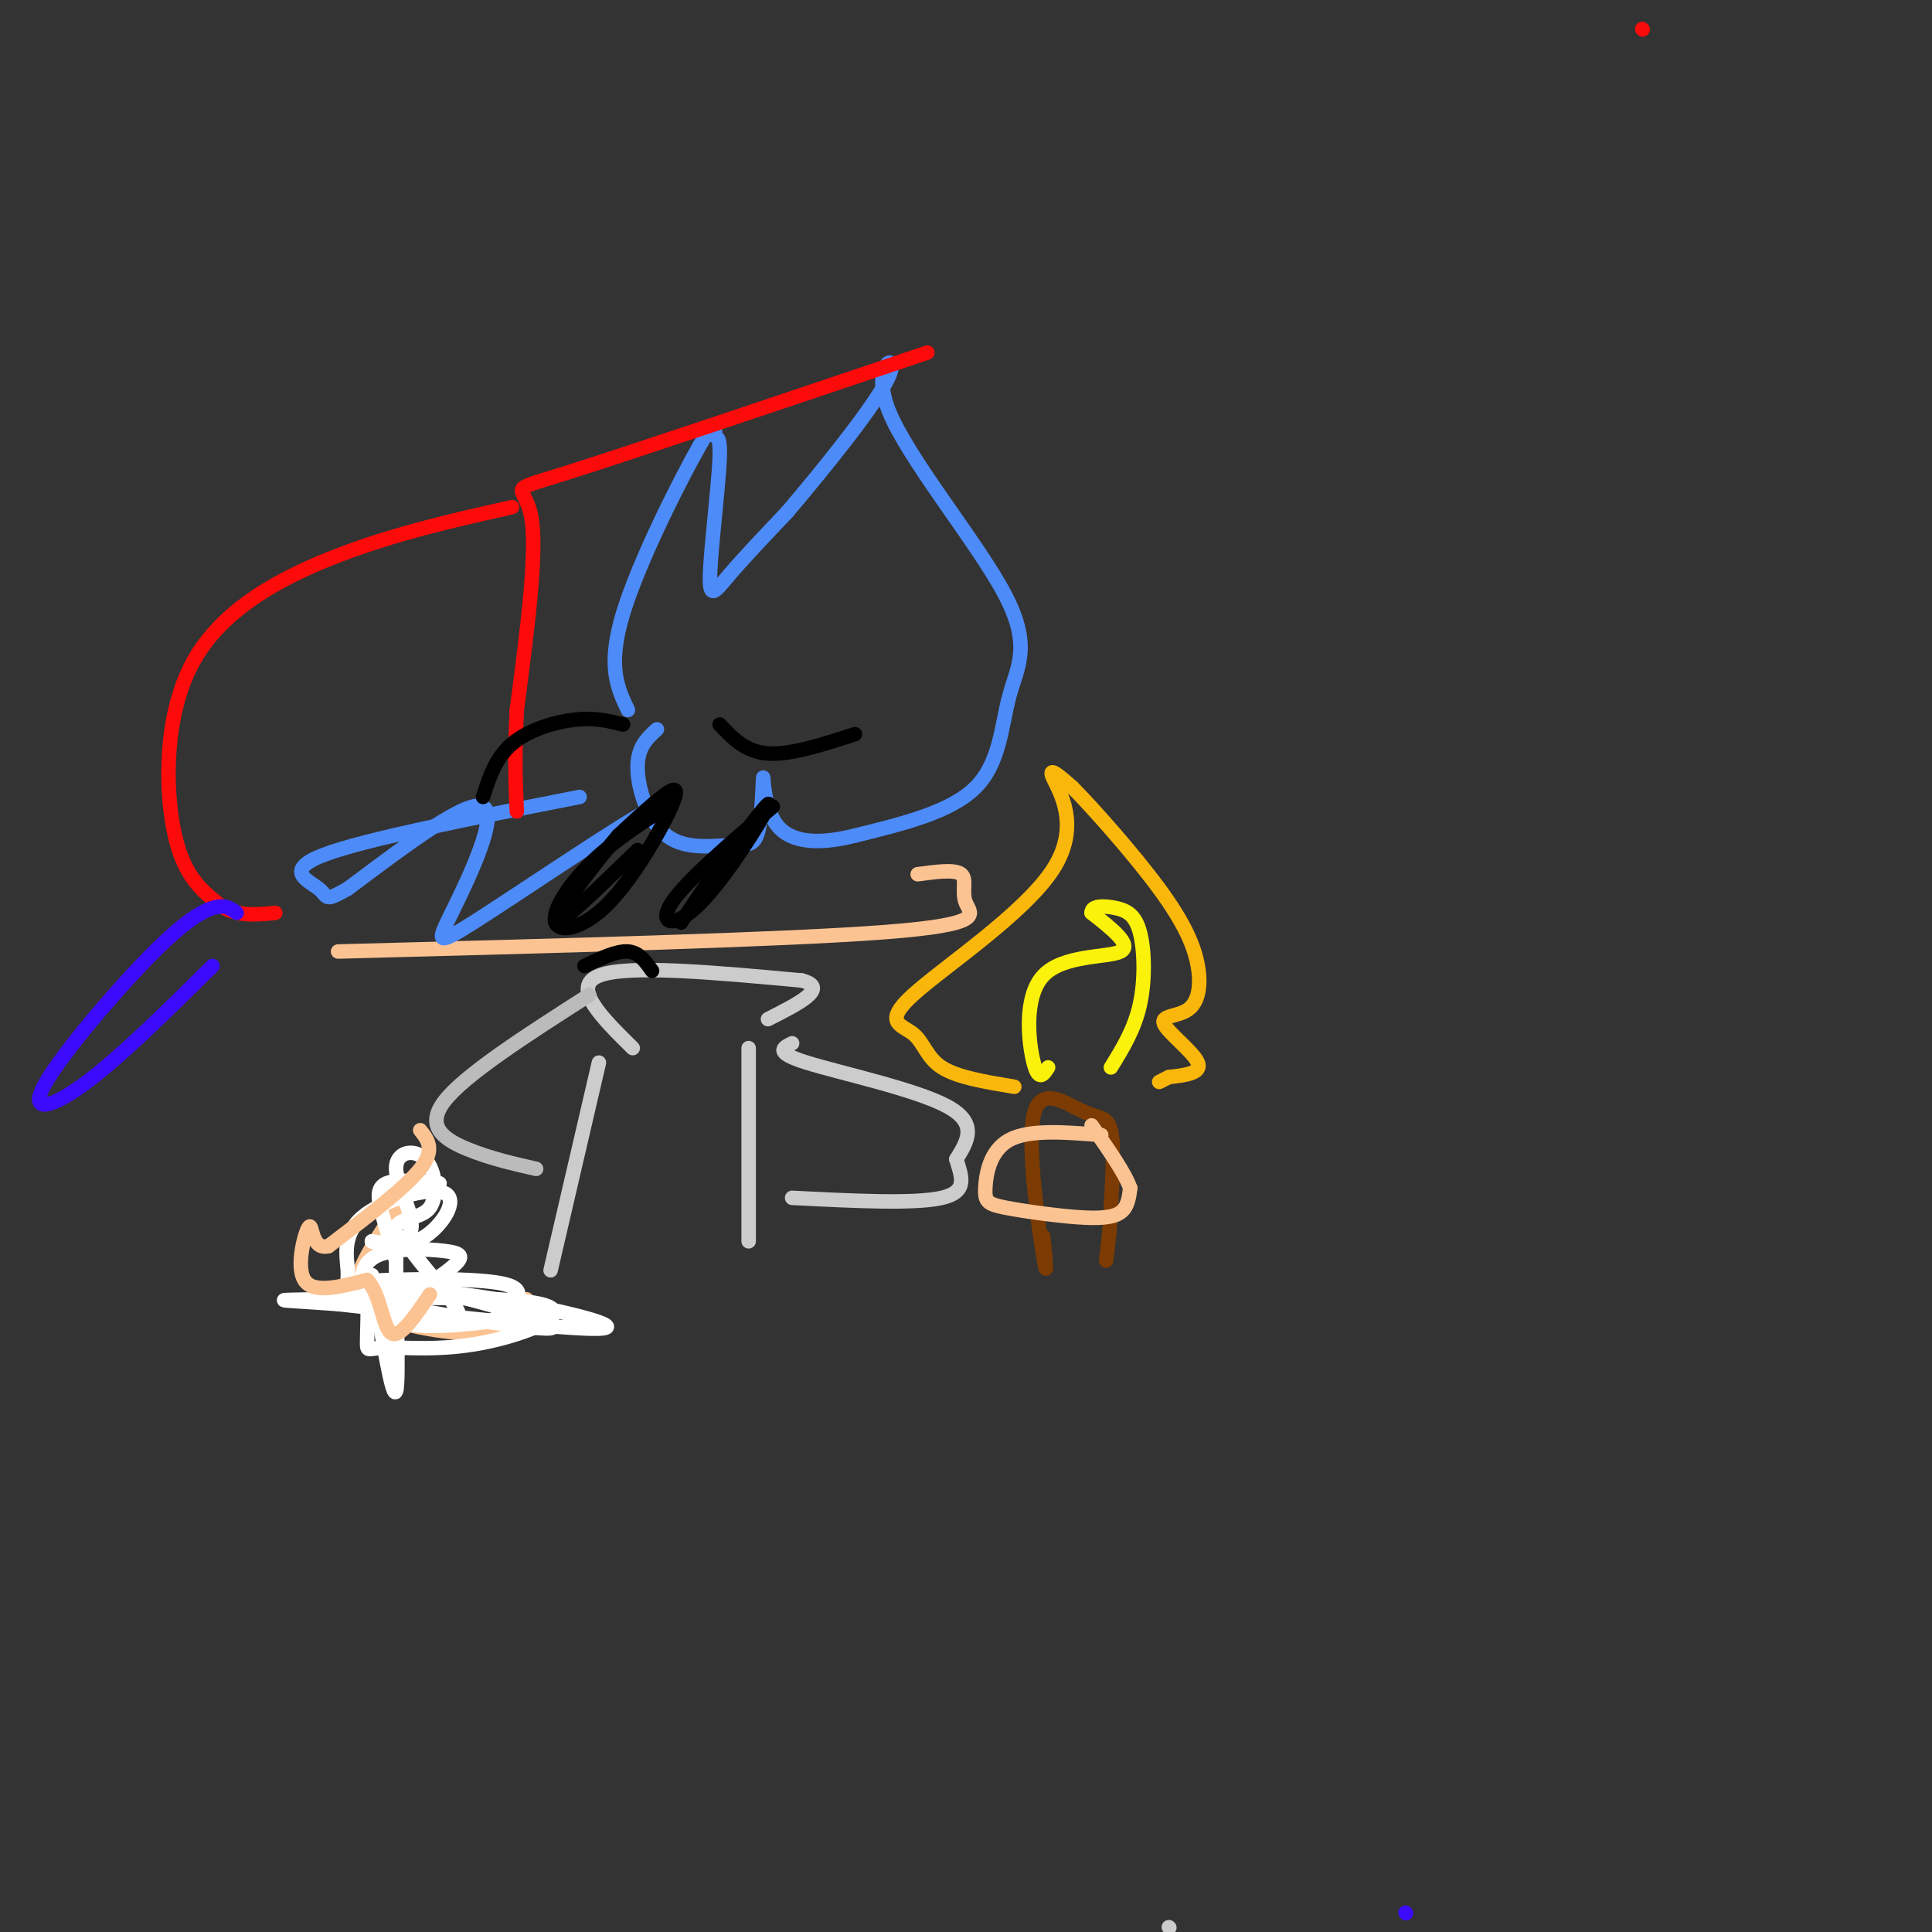 <svg viewBox='0 0 400 400' version='1.1' xmlns='http://www.w3.org/2000/svg' xmlns:xlink='http://www.w3.org/1999/xlink'><rect x="0" y="0" width="400" height="400" fill="#333333" stroke="none"/><g fill='none' stroke='rgb(252,195,146)' stroke-width='3' stroke-linecap='round' stroke-linejoin='round'><path d='M190,181c3.857,-0.524 7.714,-1.048 9,0c1.286,1.048 0.000,3.667 1,6c1.000,2.333 4.286,4.381 -17,6c-21.286,1.619 -67.143,2.810 -113,4'/></g>
<g fill='none' stroke='rgb(77,139,249)' stroke-width='3' stroke-linecap='round' stroke-linejoin='round'><path d='M130,147c-2.157,-4.540 -4.314,-9.080 -1,-20c3.314,-10.920 12.099,-28.221 16,-35c3.901,-6.779 2.918,-3.038 3,-2c0.082,1.038 1.228,-0.629 1,5c-0.228,5.629 -1.831,18.554 -2,24c-0.169,5.446 1.094,3.413 4,0c2.906,-3.413 7.453,-8.207 12,-13'/><path d='M163,106c6.996,-8.232 18.488,-22.312 21,-28c2.512,-5.688 -3.954,-2.986 0,7c3.954,9.986 18.328,27.254 24,38c5.672,10.746 2.643,14.970 1,21c-1.643,6.030 -1.898,13.866 -7,19c-5.102,5.134 -15.051,7.567 -25,10'/><path d='M177,173c-7.313,1.868 -13.094,1.539 -16,-2c-2.906,-3.539 -2.936,-10.286 -3,-10c-0.064,0.286 -0.161,7.607 -1,11c-0.839,3.393 -2.421,2.858 -6,3c-3.579,0.142 -9.156,0.961 -13,-2c-3.844,-2.961 -5.955,-9.703 -6,-14c-0.045,-4.297 1.978,-6.148 4,-8'/><path d='M136,170c1.946,-2.810 3.892,-5.620 -4,-1c-7.892,4.620 -25.620,16.671 -34,22c-8.380,5.329 -7.410,3.935 -4,-3c3.410,-6.935 9.260,-19.410 6,-21c-3.260,-1.590 -15.630,7.705 -28,17'/><path d='M72,184c-5.119,2.905 -3.917,1.667 -6,0c-2.083,-1.667 -7.452,-3.762 1,-7c8.452,-3.238 30.726,-7.619 53,-12'/></g>
<g fill='none' stroke='rgb(253,10,10)' stroke-width='3' stroke-linecap='round' stroke-linejoin='round'><path d='M340,6c0.000,0.000 0.100,0.100 0.1,0.1'/><path d='M192,73c-30.956,10.444 -61.911,20.889 -75,25c-13.089,4.111 -8.311,1.889 -7,9c1.311,7.111 -0.844,23.556 -3,40'/><path d='M107,147c-0.500,10.167 -0.250,15.583 0,21'/><path d='M106,105c-11.994,2.690 -23.988,5.381 -36,10c-12.012,4.619 -24.042,11.167 -30,22c-5.958,10.833 -5.845,25.952 -4,35c1.845,9.048 5.423,12.024 9,15'/><path d='M45,187c3.500,2.833 7.750,2.417 12,2'/></g>
<g fill='none' stroke='rgb(60,10,252)' stroke-width='3' stroke-linecap='round' stroke-linejoin='round'><path d='M49,189c-1.195,-0.911 -2.389,-1.821 -5,-1c-2.611,0.821 -6.638,3.375 -14,11c-7.362,7.625 -18.059,20.322 -21,26c-2.941,5.678 1.874,4.337 9,-1c7.126,-5.337 16.563,-14.668 26,-24'/><path d='M291,396c0.000,0.000 0.100,0.100 0.1,0.1'/></g>
<g fill='none' stroke='rgb(124,59,2)' stroke-width='3' stroke-linecap='round' stroke-linejoin='round'><path d='M216,256c0.482,4.938 0.963,9.876 0,4c-0.963,-5.876 -3.372,-22.565 -2,-29c1.372,-6.435 6.523,-2.617 10,-1c3.477,1.617 5.279,1.033 6,4c0.721,2.967 0.360,9.483 0,16'/><path d='M230,250c-0.167,4.500 -0.583,7.750 -1,11'/></g>
<g fill='none' stroke='rgb(249,183,11)' stroke-width='3' stroke-linecap='round' stroke-linejoin='round'><path d='M210,225c-5.897,-0.971 -11.795,-1.942 -15,-4c-3.205,-2.058 -3.718,-5.203 -6,-7c-2.282,-1.797 -6.333,-2.244 0,-8c6.333,-5.756 23.051,-16.819 29,-26c5.949,-9.181 1.128,-16.480 0,-19c-1.128,-2.520 1.436,-0.260 4,2'/><path d='M222,163c4.209,4.237 12.731,13.828 18,21c5.269,7.172 7.285,11.925 8,16c0.715,4.075 0.130,7.474 -2,9c-2.130,1.526 -5.804,1.180 -5,3c0.804,1.820 6.087,5.806 7,8c0.913,2.194 -2.543,2.597 -6,3'/><path d='M242,223c-1.333,0.667 -1.667,0.833 -2,1'/></g>
<g fill='none' stroke='rgb(251,242,11)' stroke-width='3' stroke-linecap='round' stroke-linejoin='round'><path d='M217,221c-0.982,1.512 -1.964,3.024 -3,-1c-1.036,-4.024 -2.125,-13.583 2,-18c4.125,-4.417 13.464,-3.690 16,-5c2.536,-1.310 -1.732,-4.655 -6,-8'/><path d='M226,189c-0.080,-1.569 2.721,-1.493 5,-1c2.279,0.493 4.037,1.402 5,5c0.963,3.598 1.132,9.885 0,15c-1.132,5.115 -3.566,9.057 -6,13'/></g>
<g fill='none' stroke='rgb(204,204,204)' stroke-width='3' stroke-linecap='round' stroke-linejoin='round'><path d='M131,217c-6.417,-6.333 -12.833,-12.667 -7,-15c5.833,-2.333 23.917,-0.667 42,1'/><path d='M166,203c5.833,1.500 -0.583,4.750 -7,8'/><path d='M124,220c0.000,0.000 -10.000,43.000 -10,43'/><path d='M155,217c0.000,0.000 0.000,40.000 0,40'/><path d='M164,216c-1.911,0.933 -3.822,1.867 3,4c6.822,2.133 22.378,5.467 29,9c6.622,3.533 4.311,7.267 2,11'/><path d='M198,240c1.022,3.489 2.578,6.711 -3,8c-5.578,1.289 -18.289,0.644 -31,0'/><path d='M242,399c0.000,0.000 0.100,0.100 0.1,0.1'/></g>
<g fill='none' stroke='rgb(252,195,146)' stroke-width='3' stroke-linecap='round' stroke-linejoin='round'><path d='M228,235c-7.446,-0.605 -14.892,-1.209 -19,1c-4.108,2.209 -4.877,7.233 -5,10c-0.123,2.767 0.400,3.278 4,4c3.600,0.722 10.277,1.656 15,2c4.723,0.344 7.492,0.098 9,-1c1.508,-1.098 1.754,-3.049 2,-5'/><path d='M234,246c-1.000,-3.000 -4.500,-8.000 -8,-13'/></g>
<g fill='none' stroke='rgb(187,187,187)' stroke-width='3' stroke-linecap='round' stroke-linejoin='round'><path d='M122,206c-12.911,8.267 -25.822,16.533 -30,22c-4.178,5.467 0.378,8.133 5,10c4.622,1.867 9.311,2.933 14,4'/></g>
<g fill='none' stroke='rgb(252,195,146)' stroke-width='3' stroke-linecap='round' stroke-linejoin='round'><path d='M86,245c-3.744,5.143 -7.488,10.286 -10,15c-2.512,4.714 -3.792,9.000 2,12c5.792,3.000 18.655,4.714 25,4c6.345,-0.714 6.173,-3.857 6,-7'/></g>
<g fill='none' stroke='rgb(0,0,0)' stroke-width='3' stroke-linecap='round' stroke-linejoin='round'><path d='M138,167c-5.742,3.746 -11.484,7.492 -16,12c-4.516,4.508 -7.807,9.777 -7,12c0.807,2.223 5.711,1.400 11,-4c5.289,-5.400 10.962,-15.377 13,-20c2.038,-4.623 0.439,-3.892 -2,-2c-2.439,1.892 -5.720,4.946 -9,8'/><path d='M128,173c-5.044,5.911 -13.156,16.689 -13,18c0.156,1.311 8.578,-6.844 17,-15'/><path d='M160,167c-9.083,7.792 -18.167,15.583 -21,20c-2.833,4.417 0.583,5.458 6,0c5.417,-5.458 12.833,-17.417 14,-20c1.167,-2.583 -3.917,4.208 -9,11'/><path d='M150,178c-3.000,4.000 -6.000,8.500 -9,13'/><path d='M129,150c-2.911,-0.733 -5.822,-1.467 -10,-1c-4.178,0.467 -9.622,2.133 -13,5c-3.378,2.867 -4.689,6.933 -6,11'/><path d='M149,150c2.667,2.833 5.333,5.667 10,6c4.667,0.333 11.333,-1.833 18,-4'/><path d='M121,200c3.333,-1.583 6.667,-3.167 9,-3c2.333,0.167 3.667,2.083 5,4'/></g>
<g fill='none' stroke='rgb(255,255,255)' stroke-width='3' stroke-linecap='round' stroke-linejoin='round'><path d='M77,264c2.153,13.078 4.307,26.156 5,24c0.693,-2.156 -0.074,-19.547 0,-27c0.074,-7.453 0.989,-4.967 4,-1c3.011,3.967 8.116,9.414 9,12c0.884,2.586 -2.454,2.312 -6,1c-3.546,-1.312 -7.299,-3.660 -8,-5c-0.701,-1.340 1.649,-1.670 4,-2'/><path d='M85,266c9.955,2.120 32.841,8.419 29,9c-3.841,0.581 -34.411,-4.556 -42,-7c-7.589,-2.444 7.803,-2.197 24,0c16.197,2.197 33.199,6.342 29,7c-4.199,0.658 -29.600,-2.171 -55,-5'/><path d='M70,270c-12.319,-0.933 -15.617,-0.766 -4,-1c11.617,-0.234 38.147,-0.868 46,1c7.853,1.868 -2.973,6.238 -12,8c-9.027,1.762 -16.255,0.915 -20,1c-3.745,0.085 -4.008,1.101 -4,-1c0.008,-2.101 0.287,-7.321 0,-10c-0.287,-2.679 -1.138,-2.819 5,-3c6.138,-0.181 19.266,-0.405 24,1c4.734,1.405 1.073,4.438 -1,6c-2.073,1.562 -2.558,1.651 -6,2c-3.442,0.349 -9.841,0.957 -14,0c-4.159,-0.957 -6.080,-3.478 -8,-6'/><path d='M76,268c-1.565,-2.658 -1.479,-6.301 2,-8c3.479,-1.699 10.349,-1.452 14,-1c3.651,0.452 4.082,1.110 2,3c-2.082,1.890 -6.678,5.012 -11,6c-4.322,0.988 -8.371,-0.158 -10,-1c-1.629,-0.842 -0.840,-1.380 -1,-4c-0.160,-2.620 -1.270,-7.321 3,-11c4.270,-3.679 13.919,-6.337 17,-5c3.081,1.337 -0.405,6.668 -4,9c-3.595,2.332 -7.297,1.666 -11,1'/><path d='M77,257c0.377,0.416 6.820,0.958 8,-2c1.180,-2.958 -2.904,-9.414 -3,-13c-0.096,-3.586 3.795,-4.301 6,-2c2.205,2.301 2.725,7.617 1,10c-1.725,2.383 -5.695,1.834 -7,4c-1.305,2.166 0.056,7.047 0,7c-0.056,-0.047 -1.528,-5.024 -3,-10'/><path d='M79,251c-0.733,-2.889 -1.067,-5.111 1,-6c2.067,-0.889 6.533,-0.444 11,0'/></g>
<g fill='none' stroke='rgb(252,195,146)' stroke-width='3' stroke-linecap='round' stroke-linejoin='round'><path d='M87,234c1.583,2.000 3.167,4.000 0,8c-3.167,4.000 -11.083,10.000 -19,16'/><path d='M68,258c-3.631,0.917 -3.208,-4.792 -4,-4c-0.792,0.792 -2.798,8.083 -1,11c1.798,2.917 7.399,1.458 13,0'/><path d='M76,265c2.778,2.800 3.222,9.800 5,11c1.778,1.200 4.889,-3.400 8,-8'/></g>
</svg>